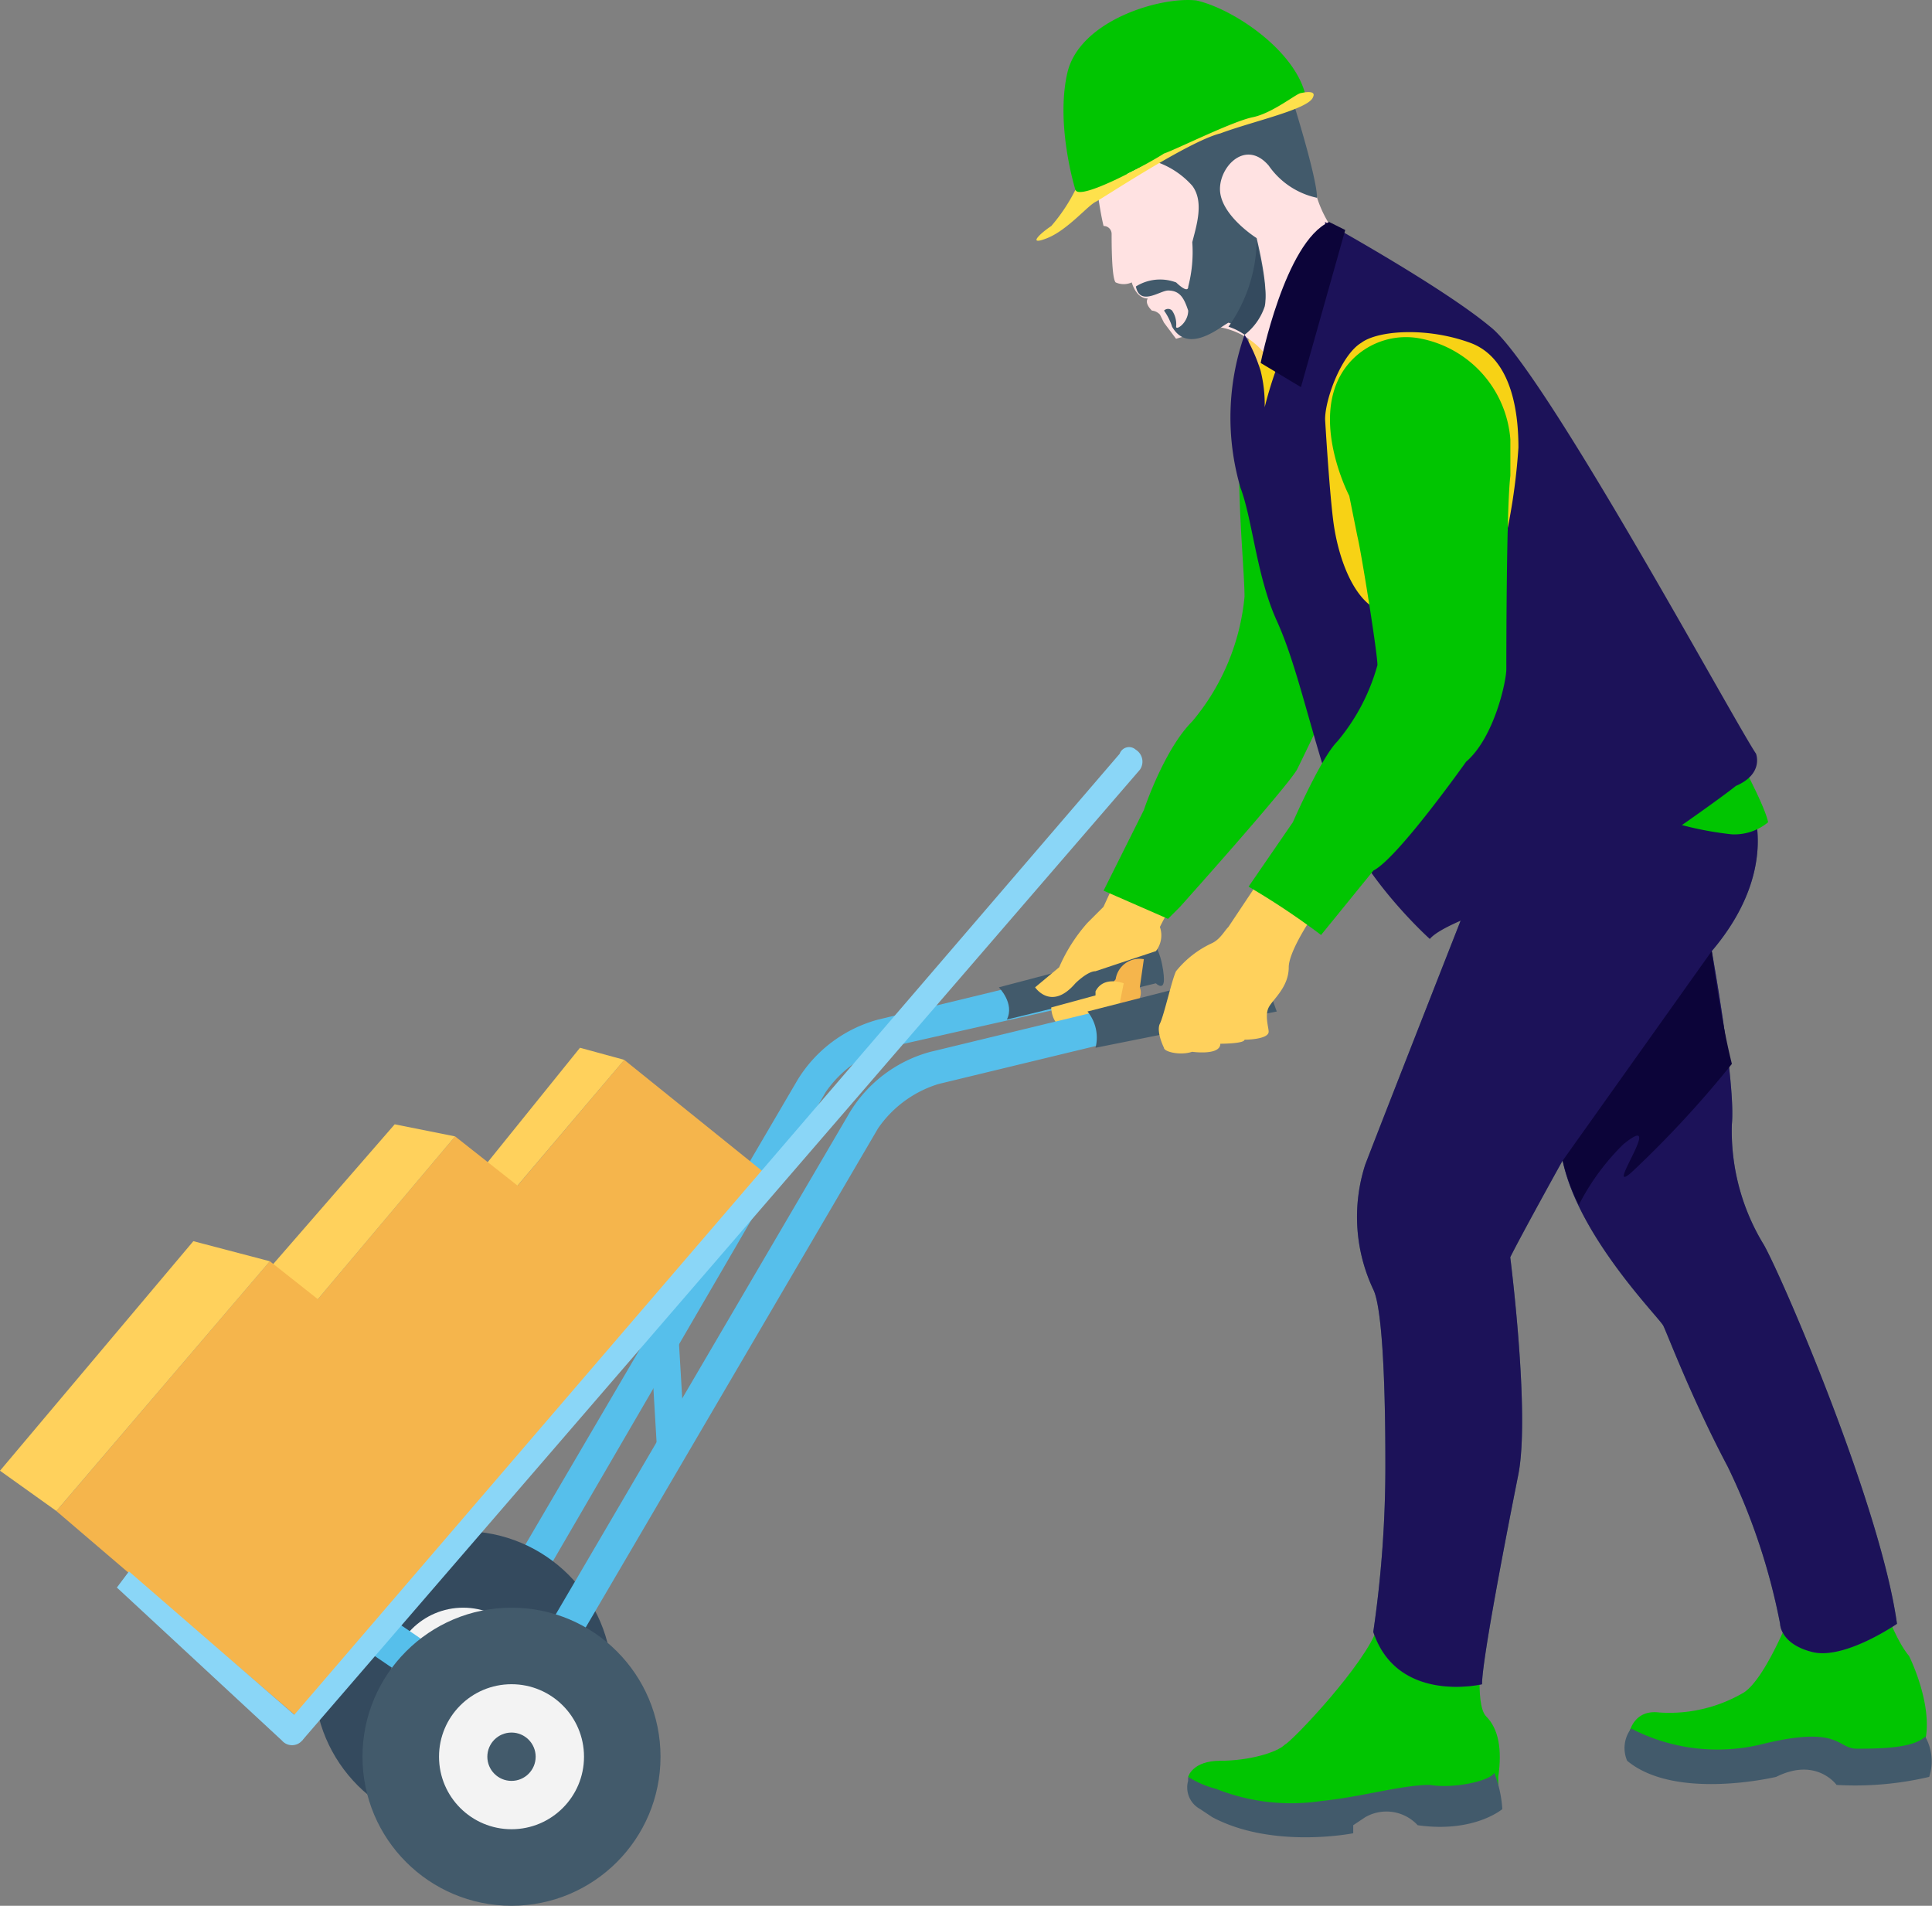 <svg xmlns="http://www.w3.org/2000/svg" width="134.666" height="132.819" viewBox="0 0 134.666 132.819">
  <rect x="0" y="0" width="134.666" height="132.819" fill="#808080" stroke="none"/>
  <g id="worker" transform="translate(0 -3.51)">
    <path id="Path_28766" data-name="Path 28766" d="M446.655,418.557c1.965,1.123,2.527,4.492,3.93,6.176,0,0,1.684,3.369,1.123,5.9-.561,1.965-2.807,1.965-5.334,1.4l-3.93-.561-8.141.842-3.369-1.4s0-2.527,2.246-2.246a10.233,10.233,0,0,0,5.9-1.4c1.684-1.123,3.65-6.457,3.65-6.457Z" transform="translate(-317.516 -305.81)" fill="#01C501"/>
    <path id="Path_28767" data-name="Path 28767" d="M430.7,461.224a13.059,13.059,0,0,0,8.983,1.123c5.615-1.4,5.334.281,6.738.281s3.93,0,4.772-.842a3.485,3.485,0,0,1,.281,2.808,22.528,22.528,0,0,1-6.457.561s-1.4-1.965-4.211-.561c0,0-7.018,1.684-10.387-1.123A2.23,2.23,0,0,1,430.7,461.224Z" transform="translate(-317.002 -337.248)" fill="#425a6b"/>
    <path id="Path_28768" data-name="Path 28768" d="M316.351,439.555l-1.684-1.684s.281-1.123,2.246-1.123,3.93-.561,4.492-1.123c.561-.281,5.615-5.615,6.457-8.141l.842-2.527,6.457,3.65s-.561,4.211.281,5.053,1.123,2.246.842,4.211v1.965H331.23l-4.211.561-4.211,1.123Z" transform="translate(-231.849 -310.526)" fill="#01C501"/>
    <path id="SVGCleanerId_0" d="M386.856,214.841s1.965,4.492-2.807,10.107c0,0,1.684,9.264,1.4,12.072a15.214,15.214,0,0,0,2.246,8.422c1.4,2.527,8.141,18.248,9.264,26.389,0,0-3.65,2.527-5.9,1.965s-2.246-1.965-2.246-1.965a44.23,44.23,0,0,0-3.65-10.949c-2.527-4.772-4.211-9.264-4.492-9.826s-5.9-6.176-7.019-11.51c0,0-2.807,5.053-3.65,6.738,0,0,1.4,10.949.561,15.16s-2.527,12.914-2.527,14.6c0,0-5.9,1.4-7.58-3.65a79.512,79.512,0,0,0,.842-11.791c0-6.457-.281-10.949-.842-12.072a11.863,11.863,0,0,1-.561-8.7c1.4-3.65,7.58-19.371,7.58-19.371S382.083,211.472,386.856,214.841Z" transform="translate(-264.735 -155.154)" fill="#425a6b"/>
    <g id="Group_782" data-name="Group 782" transform="translate(94.565 58.931)">
      <path id="SVGCleanerId_0_1_" d="M386.856,214.841s1.965,4.492-2.807,10.107c0,0,1.684,9.264,1.4,12.072a15.214,15.214,0,0,0,2.246,8.422c1.4,2.527,8.141,18.248,9.264,26.389,0,0-3.65,2.527-5.9,1.965s-2.246-1.965-2.246-1.965a44.23,44.23,0,0,0-3.65-10.949c-2.527-4.772-4.211-9.264-4.492-9.826s-5.9-6.176-7.019-11.51c0,0-2.807,5.053-3.65,6.738,0,0,1.4,10.949.561,15.16s-2.527,12.914-2.527,14.6c0,0-5.9,1.4-7.58-3.65a79.512,79.512,0,0,0,.842-11.791c0-6.457-.281-10.949-.842-12.072a11.863,11.863,0,0,1-.561-8.7c1.4-3.65,7.58-19.371,7.58-19.371S382.083,211.472,386.856,214.841Z" transform="translate(-359.299 -214.085)" fill="#1c1259"/>
    </g>
    <path id="Path_28769" data-name="Path 28769" d="M424.253,255.357h0l-10.387,14.6h0a13.676,13.676,0,0,0,1.123,3.088,16.36,16.36,0,0,1,3.088-4.211c3.088-2.527-1.4,3.65.561,1.965a73.123,73.123,0,0,0,7.019-7.58C424.815,259.849,424.253,255.357,424.253,255.357Z" transform="translate(-304.94 -185.563)" fill="#0c0439"/>
    <path id="Path_28770" data-name="Path 28770" d="M314.458,473.238a6.988,6.988,0,0,0,1.965.842,14.112,14.112,0,0,0,7.3.842c2.807-.281,5.615-1.123,7.58-1.123,1.684.281,4.211-.281,4.492-.842a8.3,8.3,0,0,1,.561,2.527s-1.965,1.684-5.9,1.123a2.962,2.962,0,0,0-3.65-.561l-.842.561v.561s-5.615,1.123-9.826-1.123l-.842-.561a1.713,1.713,0,0,1-.842-1.965Z" transform="translate(-231.64 -345.893)" fill="#425a6b"/>
    <g id="Group_783" data-name="Group 783" transform="translate(32.565 70.355)">
      <path id="Path_28771" data-name="Path 28771" d="M125.7,306.338l-1.965-1.123,23.021-39.3a9.475,9.475,0,0,1,5.615-4.211l17.406-4.211.561,2.246-17.406,3.93a7.937,7.937,0,0,0-4.211,3.088Z" transform="translate(-123.733 -257.49)" fill="#56bfeb"/>
      <rect id="Rectangle_1779" data-name="Rectangle 1779" width="9.545" height="1.965" transform="translate(13.209 33.821) rotate(-93.377)" fill="#56bfeb"/>
    </g>
    <path id="Path_28772" data-name="Path 28772" d="M275.2,252.718l-10.668,2.807s1.123,1.123.561,2.246l10.387-2.527s.561.561.561-.281c0-.561-.281-2.527-1.123-2.807Z" transform="translate(-194.911 -183.205)" fill="#425a6b"/>
    <path id="Path_28773" data-name="Path 28773" d="M292.218,258.806a1.673,1.673,0,0,1,1.965-1.4l-.281,1.965a.99.99,0,0,1-.281,1.123,3.02,3.02,0,0,1-1.4,1.123C290.534,261.613,290.814,260.491,292.218,258.806Z" transform="translate(-214.454 -187.047)" fill="#f5b54c"/>
    <g id="Group_784" data-name="Group 784" transform="translate(72.15 63.056)">
      <path id="Path_28774" data-name="Path 28774" d="M274.133,239.021s1.123,1.684,2.807-.281c0,0,.842-.842,1.4-.842l4.211-1.4a1.78,1.78,0,0,0,.281-1.684,12.5,12.5,0,0,1,1.4-2.246l.561-.842-4.211-1.965-1.684,3.65-1.123,1.123a11.6,11.6,0,0,0-1.965,3.088Z" transform="translate(-274.133 -229.757)" fill="#ffd15c"/>
      <path id="Path_28775" data-name="Path 28775" d="M278.4,265.182s0,1.123.842,1.4a13.067,13.067,0,0,0,3.369,0s.561-1.123-.842-.842l.842-.281a.6.6,0,0,0,.561-.561l.281-1.4s-1.4-.561-1.965.561v.281Z" transform="translate(-277.277 -254.514)" fill="#ffd15c"/>
    </g>
    <path id="Path_28776" data-name="Path 28776" d="M308.83,130.239s-2.246,4.772-3.088,6.457c-.842,1.4-8.141,9.545-8.141,9.545l-.842.842-4.492-1.965,2.807-5.615s1.4-4.211,3.369-6.176a15.791,15.791,0,0,0,3.649-8.7c0-2.246-.842-9.826,0-12.914C302.654,108.9,308.83,130.239,308.83,130.239Z" transform="translate(-215.345 -79.536)" fill="#01C501"/>
    <path id="Path_28777" data-name="Path 28777" d="M329.6,87.89l.281,1.123v3.65L331,95.751s1.965.561,2.246.561,1.4-4.211,1.4-4.211l-1.684-2.807Z" transform="translate(-242.852 -62.172)" fill="#ffd15c"/>
    <path id="Path_28778" data-name="Path 28778" d="M444.239,198.824s2.527,4.492,2.807,5.9a3.689,3.689,0,0,1-2.527.842,23.132,23.132,0,0,1-5.053-1.123Z" transform="translate(-323.803 -143.909)" fill="#01C501"/>
    <circle id="Ellipse_193" data-name="Ellipse 193" cx="10.387" cy="10.387" r="10.387" transform="translate(21.898 110.22)" fill="#344a5e"/>
    <circle id="Ellipse_194" data-name="Ellipse 194" cx="5.053" cy="5.053" r="5.053" transform="translate(27.232 115.554)" fill="#f3f3f3"/>
    <rect id="Rectangle_1780" data-name="Rectangle 1780" width="12.633" height="2.807" transform="translate(36.015 125.663) rotate(-145.735)" fill="#56bfeb"/>
    <circle id="Ellipse_195" data-name="Ellipse 195" cx="1.684" cy="1.684" r="1.684" transform="translate(30.601 118.923)" fill="#425a6b"/>
    <path id="Path_28779" data-name="Path 28779" d="M139.565,314.872l-1.965-1.123,23.021-39.3a9.475,9.475,0,0,1,5.615-4.211l17.406-4.211.561,2.246L166.8,272.481a7.937,7.937,0,0,0-4.211,3.088Z" transform="translate(-101.385 -193.423)" fill="#56bfeb"/>
    <ellipse id="Ellipse_196" data-name="Ellipse 196" cx="8.422" cy="11.791" rx="8.422" ry="11.791" transform="translate(90.117 24.595)" fill="#f7d215"/>
    <path id="Path_28780" data-name="Path 28780" d="M290.133,39.154s.281,2.246.561,3.369a.55.55,0,0,1,.561.561c0,.561,0,3.088.281,3.369a1.356,1.356,0,0,0,1.123,0s.281,1.123,1.123,1.123c0,0-.281.281.281.842a.869.869,0,0,1,.561.281h0l.281.561.842,1.123,2.807-.842a5.217,5.217,0,0,1,3.65,2.246L306.7,42.8a8.231,8.231,0,0,1-1.123-2.246,1.961,1.961,0,0,0-.561-1.123c.28-5.615-14.88-5.9-14.88-.281" transform="translate(-213.772 -23.262)" fill="#ffe2e2"/>
    <path id="Path_28781" data-name="Path 28781" d="M329.6,99.736l1.123-1.684,2.246-.562-1.4,6.738Z" transform="translate(-242.852 -69.246)" fill="#f7d215"/>
    <path id="Path_28782" data-name="Path 28782" d="M308.606,27.932s1.684,5.334,1.684,6.738a5.49,5.49,0,0,1-3.369-2.246c-1.684-1.965-3.65.281-3.369,1.965s2.527,3.088,2.527,3.088.842,3.369.561,4.492a4.168,4.168,0,0,1-1.4,1.965,4.115,4.115,0,0,0-1.123-.561c-.561.281-2.807,2.246-3.93.281a4.005,4.005,0,0,0-.561-1.123.389.389,0,0,1,.561,0,1.688,1.688,0,0,1,.281,1.123c0,.281.842-.281.842-1.123-.281-.842-.561-1.4-1.4-1.4-.561,0-1.965,1.123-2.246-.281a3.171,3.171,0,0,1,2.808-.281s.842.842.842.281a9.6,9.6,0,0,0,.281-3.088c.281-1.123.842-2.807,0-3.93a5.9,5.9,0,0,0-3.93-1.965c-1.123,0-1.123-.281-1.123-.281l2.807-4.492Z" transform="translate(-218.489 -17.374)" fill="#425a6b"/>
    <path id="Path_28783" data-name="Path 28783" d="M282.475,17.577v-.842s-1.4-4.492-.561-8.141,6.457-5.334,8.984-5.053c2.527.561,6.738,3.369,7.58,6.457l-.281.561a34.873,34.873,0,0,1-4.211,1.4c-1.123.281-7.861,3.65-7.861,3.65S283.036,18.7,282.475,17.577Z" transform="translate(-207.518 0)" fill="#01C501"/>
    <path id="Path_28784" data-name="Path 28784" d="M277.2,34.7a12.116,12.116,0,0,1-1.684,2.527c-.842.561-1.684,1.4-.281.842s2.807-2.246,3.369-2.527,6.457-4.211,8.7-4.772c2.246-.842,6.176-1.684,6.457-2.527.281-.561-.842-.281-.842-.281-.281,0-1.965,1.4-3.369,1.684s-5.334,2.246-6.176,2.527C282.531,32.733,277.478,35.541,277.2,34.7Z" transform="translate(-202.24 -17.964)" fill="#fee14c"/>
    <path id="Path_28785" data-name="Path 28785" d="M327.86,72.116a4.17,4.17,0,0,1-1.4,1.965,4.115,4.115,0,0,0-1.123-.561,10.665,10.665,0,0,0,1.965-5.9S328.141,70.993,327.86,72.116Z" transform="translate(-239.708 -47.24)" fill="#344a5e"/>
    <path id="Path_28786" data-name="Path 28786" d="M344.816,85.311c-.561,2.527-7.861,5.053-9.264,3.65-1.4-1.123-2.246-3.65-2.527-5.9s-.561-7.019-.561-7.019c0-1.4,1.123-4.492,2.527-5.334,1.123-.842,4.492-1.123,7.58,0s3.369,5.334,3.369,7.3A42.334,42.334,0,0,1,344.816,85.311ZM362.5,99.347c-1.684-2.527-14.879-26.951-18.529-29.758-3.369-2.807-11.51-7.3-11.51-7.3s.281,5.334-1.4,6.738-2.807,6.176-2.807,6.176h0a9.666,9.666,0,0,0-.281-2.527,11.6,11.6,0,0,0-1.123-2.527,17.416,17.416,0,0,0-.281,10.668c.842,2.246,1.123,6.176,2.527,9.264s2.246,7.3,3.93,12.352c1.4,5.053,6.738,9.826,6.738,9.826,1.4-1.684,12.072-4.492,13.195-5.053s6.738-4.492,8.141-5.615C363.064,100.751,362.5,99.347,362.5,99.347Z" transform="translate(-240.101 -43.31)" fill="#1c1259"/>
    <path id="Path_28787" data-name="Path 28787" d="M336.674,73.8l-2.807-1.684s1.684-8.422,4.772-9.826l1.123.561Z" transform="translate(-245.995 -43.311)" fill="#0c0439"/>
    <path id="Path_28788" data-name="Path 28788" d="M301.195,262.712l-12.633,2.527a2.863,2.863,0,0,0-.561-2.527l12.072-3.088Z" transform="translate(-212.201 -188.707)" fill="#425a6b"/>
    <circle id="Ellipse_197" data-name="Ellipse 197" cx="10.387" cy="10.387" r="10.387" transform="translate(25.266 115.554)" fill="#425a6b"/>
    <circle id="Ellipse_198" data-name="Ellipse 198" cx="5.053" cy="5.053" r="5.053" transform="translate(30.601 120.888)" fill="#f3f3f3"/>
    <circle id="Ellipse_199" data-name="Ellipse 199" cx="1.684" cy="1.684" r="1.684" transform="translate(33.969 124.257)" fill="#425a6b"/>
    <path id="Path_28789" data-name="Path 28789" d="M153.434,292.3l-10.107-8.141-7.86,9.264,10.107,8.7Z" transform="translate(-99.813 -206.783)" fill="#f5b54c"/>
    <path id="Path_28790" data-name="Path 28790" d="M137.04,281.8l-3.088-.842-7.019,8.7,2.246,1.4Z" transform="translate(-93.525 -204.426)" fill="#ffd15c"/>
    <path id="Path_28791" data-name="Path 28791" d="M101.337,315.934l-14.6-11.51L74.667,318.742l14.318,12.352Z" transform="translate(-55.015 -221.716)" fill="#f5b54c"/>
    <path id="Path_28792" data-name="Path 28792" d="M77.307,302.066l-4.211-.842L61.867,314.138l3.369,2.246Z" transform="translate(-45.584 -219.358)" fill="#ffd15c"/>
    <path id="Path_28793" data-name="Path 28793" d="M47.218,351.246,29.812,337.49,14.933,354.9l17.406,14.879Z" transform="translate(-11.003 -246.08)" fill="#f5b54c"/>
    <path id="Path_28794" data-name="Path 28794" d="M18.81,333.561l-5.334-1.4L0,348.159l3.93,2.807Z" transform="translate(0 -242.15)" fill="#ffd15c"/>
    <path id="Path_28795" data-name="Path 28795" d="M76.856,270.569l58.394-67.658a.977.977,0,0,0-.281-1.4h0a.694.694,0,0,0-1.123.281L75.733,269.446Z" transform="translate(-55.801 -145.751)" fill="#8ad6f7"/>
    <path id="Path_28796" data-name="Path 28796" d="M313.717,237.224l-.281.561-1.684,2.527c-.281.281-.561.842-1.123,1.123A6.949,6.949,0,0,0,308.1,243.4c-.281.561-.842,3.088-1.123,3.65s.281,1.684.281,1.684c0,.281,1.123.561,1.965.281,0,0,1.965.281,1.965-.561,0,0,1.684,0,1.684-.281,0,0,1.684,0,1.684-.561,0-.281-.281-1.123,0-1.684s1.4-1.4,1.4-2.807c0-1.123,1.684-3.65,1.965-3.93C318.77,238.628,313.717,237.224,313.717,237.224Z" transform="translate(-226.127 -172.203)" fill="#ffd15c"/>
    <path id="Path_28797" data-name="Path 28797" d="M337.685,103.89s-3.369-6.457.561-9.826a5.265,5.265,0,0,1,4.492-1.123,7.764,7.764,0,0,1,6.176,7.019v2.527c-.281,2.246-.281,12.633-.281,13.475s-.842,4.772-2.807,6.457c0,0-4.772,6.738-6.457,7.58l-3.65,4.492a52.106,52.106,0,0,0-5.053-3.369l3.088-4.492s1.965-4.492,3.088-5.615a14.072,14.072,0,0,0,2.807-5.334c0-.842-1.123-7.861-1.4-8.984Z" transform="translate(-243.637 -65.819)" fill="#01C501"/>
    <path id="Path_28798" data-name="Path 28798" d="M43.848,431.415h0a.926.926,0,0,1-1.4,0l-11.51-10.668.842-1.123,12.633,10.949Z" transform="translate(-22.792 -306.597)" fill="#8ad6f7"/>
  </g>
</svg>
